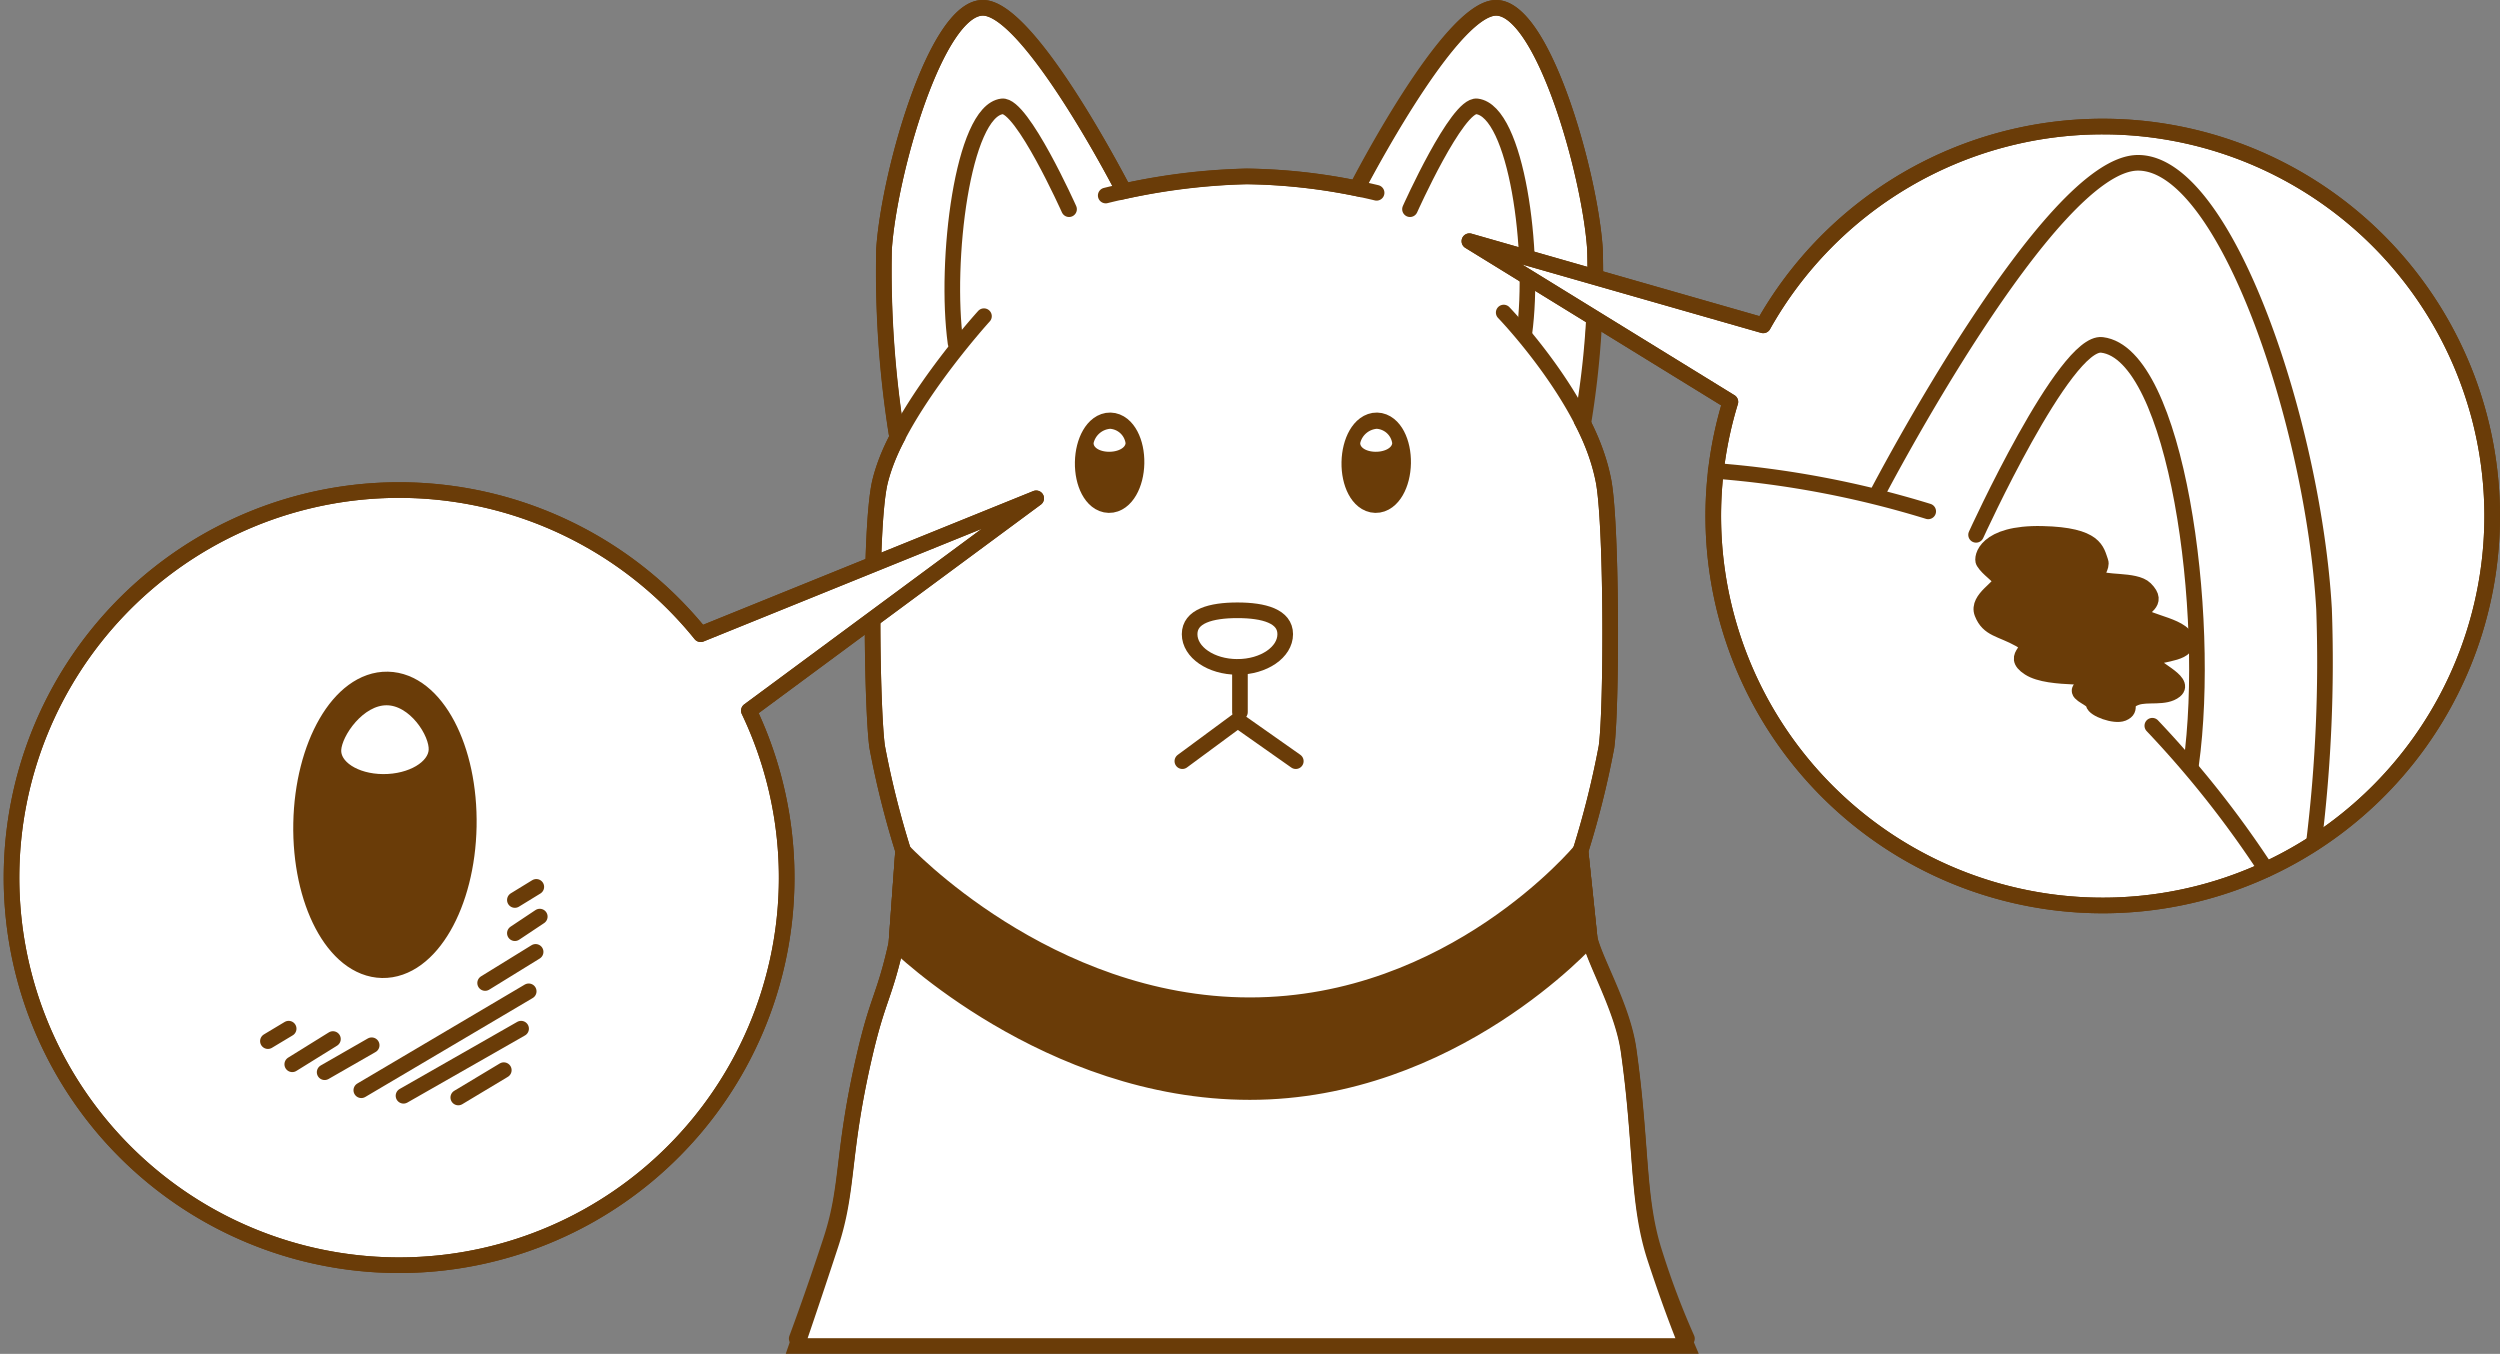 <svg xmlns="http://www.w3.org/2000/svg" width="159.969" height="86.632" viewBox="0 0 159.969 86.632">
  <rect x="0" y="0" width="159.969" height="86.632" fill="#808080" stroke="none"/>
  <g id="グループ_1670" data-name="グループ 1670" transform="translate(-246.365 -84.833)">
    <path id="パス_11438" data-name="パス 11438" d="M354.055,165.329c-1.163-3.55-.822-7.082-1.693-13.243-.377-2.659-2.111-5.606-2.486-7.138l-.589-5.651a58.393,58.393,0,0,0,1.661-6.655c.332-2.366.352-13.839-.166-16.911a13.961,13.961,0,0,0-1.394-3.928,55.344,55.344,0,0,0,.827-11.017c-.317-4.829-3.321-15.453-6.327-15.453-2.647,0-7.725,9.33-8.9,11.556a36.937,36.937,0,0,0-7.073-.769,39.925,39.925,0,0,0-7.831.949c-.972-1.845-6.312-11.738-9.038-11.738-3,0-6.01,10.623-6.326,15.452a68.169,68.169,0,0,0,.847,12.052,12.464,12.464,0,0,0-1.12,2.888c-.675,3.039-.5,14.536-.165,16.9a57.655,57.655,0,0,0,1.66,6.641l-.431,5.943c-.774,3.469-1.187,3.46-2.056,7.243-1.452,6.308-.974,8.439-2.135,11.988s-2.187,6.523-2.187,6.523H356.1S355.218,168.878,354.055,165.329Z" transform="translate(-1.789 0)" fill="#fff" stroke="#6a3c08" stroke-width="1"/>
    <path id="パス_11439" data-name="パス 11439" d="M319.608,97.726a42.305,42.305,0,0,1,9.01-1.222,37.791,37.791,0,0,1,8.322,1.048" transform="translate(-2.49 -0.382)" fill="none" stroke="#6a3c08" stroke-linecap="round" stroke-linejoin="round" stroke-width="1"/>
    <path id="パス_11440" data-name="パス 11440" d="M311.115,105.764s-5.687,6.253-6.666,10.66c-.676,3.04-.5,14.536-.166,16.9a57.928,57.928,0,0,0,1.66,6.641l-.431,5.942c-.774,3.469-1.187,3.461-2.056,7.243-1.452,6.308-.974,8.2-2.135,11.751s-2.187,6.285-2.187,6.285" transform="translate(-1.789 -0.699)" fill="none" stroke="#6a3c08" stroke-linecap="round" stroke-linejoin="round" stroke-width="1"/>
    <path id="パス_11441" data-name="パス 11441" d="M345.977,105.523s5.539,5.736,6.409,10.893c.519,3.072.5,14.536.166,16.9a57.859,57.859,0,0,1-1.661,6.641l.589,5.621c.375,1.531,2.109,4.42,2.486,7.079.871,6.16.53,9.574,1.693,13.123a50.662,50.662,0,0,0,2.042,5.4" transform="translate(-3.393 -0.691)" fill="none" stroke="#6a3c08" stroke-linecap="round" stroke-linejoin="round" stroke-width="1"/>
    <g id="グループ_1652" data-name="グループ 1652" transform="translate(333.204 112.232)">
      <path id="パス_11442" data-name="パス 11442" d="M336.265,115.372c-.023,1.221.5,2.22,1.178,2.234s1.241-.966,1.264-2.186-.5-2.22-1.178-2.234-1.241.967-1.264,2.187" transform="translate(-336.264 -113.186)" fill="#6a3c08" stroke="#6a3c08" stroke-width="1"/>
      <path id="パス_11443" data-name="パス 11443" d="M336.265,115.372c-.023,1.221.5,2.22,1.178,2.234s1.241-.966,1.264-2.186-.5-2.22-1.178-2.234S336.288,114.153,336.265,115.372Z" transform="translate(-336.264 -113.186)" fill="none" stroke="#6a3c08" stroke-linecap="round" stroke-linejoin="round" stroke-width="2"/>
      <path id="パス_11444" data-name="パス 11444" d="M336.471,114.133c-.019.308.422.56.986.563s1.038-.243,1.059-.551a1.081,1.081,0,0,0-.987-.919,1.194,1.194,0,0,0-1.058.908" transform="translate(-336.271 -113.187)" fill="#fff"/>
    </g>
    <g id="グループ_1653" data-name="グループ 1653" transform="translate(316.142 112.232)">
      <path id="パス_11445" data-name="パス 11445" d="M318.6,115.372c-.023,1.221.505,2.22,1.179,2.234s1.24-.966,1.264-2.186-.505-2.22-1.179-2.234-1.241.967-1.264,2.187" transform="translate(-318.597 -113.186)" fill="#6a3c08" stroke="#6a3c08" stroke-width="1"/>
      <path id="パス_11446" data-name="パス 11446" d="M318.6,115.372c-.023,1.221.505,2.22,1.179,2.234s1.24-.966,1.264-2.186-.505-2.22-1.179-2.234S318.621,114.153,318.6,115.372Z" transform="translate(-318.597 -113.186)" fill="none" stroke="#6a3c08" stroke-linecap="round" stroke-linejoin="round" stroke-width="2"/>
      <path id="パス_11447" data-name="パス 11447" d="M318.805,114.133c-.019.308.421.56.986.563s1.037-.243,1.058-.551a1.08,1.08,0,0,0-.987-.919,1.193,1.193,0,0,0-1.057.908" transform="translate(-318.604 -113.187)" fill="#fff"/>
    </g>
    <path id="パス_11448" data-name="パス 11448" d="M331.283,126.779c0,1.156-1.369,2.093-3.059,2.093s-3.058-.937-3.058-2.093,1.369-1.529,3.058-1.529S331.283,125.624,331.283,126.779Z" transform="translate(-2.68 -1.366)" fill="none" stroke="#6a3c08" stroke-linecap="round" stroke-linejoin="round" stroke-width="1"/>
    <line id="線_65" data-name="線 65" y2="2.897" transform="translate(325.706 127.505)" fill="none" stroke="#6a3c08" stroke-linecap="round" stroke-linejoin="round" stroke-width="1"/>
    <path id="パス_11449" data-name="パス 11449" d="M305.739,147.122s9.647,9.5,22.616,9.5S350.1,146.8,350.1,146.8l-.589-5.621s-8.189,9.889-21.158,9.889-22.186-9.889-22.186-9.889Z" transform="translate(-2.015 -1.912)" fill="#6a3c08" stroke="#6a3c08" stroke-linecap="round" stroke-linejoin="round" stroke-width="1"/>
    <path id="パス_11450" data-name="パス 11450" d="M320.1,96.762s-5.852-11.429-8.857-11.429-6.01,10.623-6.326,15.452a65.609,65.609,0,0,0,.791,11.751" transform="translate(-1.985 0)" fill="none" stroke="#6a3c08" stroke-linecap="round" stroke-linejoin="round" stroke-width="1"/>
    <path id="パス_11451" data-name="パス 11451" d="M316.913,98.442s-3.016-6.735-4.284-6.579c-2.529.313-3.693,9.909-2.979,15.146" transform="translate(-2.142 -0.223)" fill="none" stroke="#6a3c08" stroke-linecap="round" stroke-linejoin="round" stroke-width="1"/>
    <path id="パス_11452" data-name="パス 11452" d="M336.3,96.762s5.853-11.429,8.857-11.429,6.01,10.623,6.327,15.452a57.52,57.52,0,0,1-.729,11.023" transform="translate(-3.062 0)" fill="none" stroke="#6a3c08" stroke-linecap="round" stroke-linejoin="round" stroke-width="1"/>
    <path id="パス_11453" data-name="パス 11453" d="M339.767,98.442s3.016-6.735,4.284-6.579c2.529.313,3.744,9.3,3.031,14.537" transform="translate(-3.18 -0.223)" fill="none" stroke="#6a3c08" stroke-linecap="round" stroke-linejoin="round" stroke-width="1"/>
    <path id="パス_11454" data-name="パス 11454" d="M324.685,135.154l3.543-2.615,3.716,2.615" transform="translate(-2.664 -1.616)" fill="none" stroke="#6a3c08" stroke-linecap="round" stroke-linejoin="round" stroke-width="1"/>
    <path id="パス_11492" data-name="パス 11492" d="M384.23,93.2a24.906,24.906,0,0,0-21.727,12.72l-18.8-5.385,16.7,10.281A24.92,24.92,0,1,0,384.23,93.2Z" transform="translate(-3.315 -0.269)" fill="#fff" stroke="#6a3c08" stroke-linecap="round" stroke-linejoin="round" stroke-width="1"/>
    <path id="パス_11493" data-name="パス 11493" d="M312.668,117.811,291.2,126.505a24.8,24.8,0,1,0,3.083,4.893Z" transform="translate(0 -1.091)" fill="#fff" stroke="#6a3c08" stroke-linecap="round" stroke-linejoin="round" stroke-width="1"/>
    <path id="パス_11494" data-name="パス 11494" d="M384.23,93.2a24.906,24.906,0,0,0-21.727,12.72l-18.8-5.385,16.7,10.281A24.92,24.92,0,1,0,384.23,93.2Z" transform="translate(-3.315 -0.269)" fill="none" stroke="#6a3c08" stroke-linecap="round" stroke-linejoin="round" stroke-width="1"/>
    <path id="パス_11495" data-name="パス 11495" d="M312.668,117.811,291.2,126.505a24.8,24.8,0,1,0,3.083,4.893Z" transform="translate(0 -1.091)" fill="none" stroke="#6a3c08" stroke-linecap="round" stroke-linejoin="round" stroke-width="1"/>
    <g id="グループ_1657" data-name="グループ 1657" transform="translate(266.129 128.811)">
      <path id="パス_11496" data-name="パス 11496" d="M266.815,139.059c-.093,4.86,2.01,8.843,4.695,8.894s4.941-3.844,5.034-8.707-2.009-8.843-4.694-8.894-4.942,3.85-5.035,8.707" transform="translate(-266.812 -130.351)" fill="#6a3c08" stroke="#6a3c08" stroke-width="1"/>
      <path id="パス_11497" data-name="パス 11497" d="M266.815,139.059c-.093,4.86,2.01,8.843,4.695,8.894s4.941-3.844,5.034-8.707-2.009-8.843-4.694-8.894S266.908,134.2,266.815,139.059Z" transform="translate(-266.812 -130.351)" fill="none" stroke="#6a3c08" stroke-linecap="round" stroke-linejoin="round" stroke-width="2"/>
      <path id="パス_11498" data-name="パス 11498" d="M268.439,134.361c-.063,1.131,1.361,2.058,3.18,2.068s3.347-.894,3.414-2.025-1.365-3.37-3.185-3.378-3.346,2.2-3.409,3.336" transform="translate(-266.868 -130.375)" fill="#fff" stroke="#6a3c08" stroke-width="1"/>
    </g>
    <line id="線_81" data-name="線 81" x1="1.372" y2="0.841" transform="translate(279.31 141.581)" fill="#ff5f8c" stroke="#6a3c08" stroke-linecap="round" stroke-linejoin="round" stroke-width="1"/>
    <line id="線_82" data-name="線 82" x1="1.594" y2="1.062" transform="translate(279.31 143.484)" fill="#ff5f8c" stroke="#6a3c08" stroke-linecap="round" stroke-linejoin="round" stroke-width="1"/>
    <line id="線_83" data-name="線 83" x1="1.328" y2="0.797" transform="translate(263.508 150.655)" fill="#ff5f8c" stroke="#6a3c08" stroke-linecap="round" stroke-linejoin="round" stroke-width="1"/>
    <line id="線_84" data-name="線 84" x1="3.231" y2="1.992" transform="translate(277.407 145.741)" fill="#ff5f8c" stroke="#6a3c08" stroke-linecap="round" stroke-linejoin="round" stroke-width="1"/>
    <line id="線_85" data-name="線 85" x1="2.603" y2="1.616" transform="translate(265.066 151.318)" fill="#ff5f8c" stroke="#6a3c08" stroke-linecap="round" stroke-linejoin="round" stroke-width="1"/>
    <line id="線_86" data-name="線 86" x1="2.913" y2="1.749" transform="translate(275.689 153.31)" fill="#ff5f8c" stroke="#6a3c08" stroke-linecap="round" stroke-linejoin="round" stroke-width="1"/>
    <line id="線_87" data-name="線 87" x1="3.01" y2="1.726" transform="translate(267.138 151.716)" fill="#ff5f8c" stroke="#6a3c08" stroke-linecap="round" stroke-linejoin="round" stroke-width="1"/>
    <line id="線_88" data-name="線 88" x1="10.712" y2="6.33" transform="translate(269.484 148.265)" fill="#ff5f8c" stroke="#6a3c08" stroke-linecap="round" stroke-linejoin="round" stroke-width="1"/>
    <line id="線_89" data-name="線 89" x1="7.525" y2="4.294" transform="translate(272.184 150.655)" fill="#ff5f8c" stroke="#6a3c08" stroke-linecap="round" stroke-linejoin="round" stroke-width="1"/>
    <g id="グループ_1659" data-name="グループ 1659" transform="translate(356.146 95.25)">
      <path id="パス_11499" data-name="パス 11499" d="M384.8,131.058c-.041-.336-1.074-.6-.87-.922s2.707.044,2.084-.489-4-.026-5.331-.882.649-1.138-.594-1.83-2.008-.635-2.415-1.669c-.369-.934,1.294-1.683,1.184-2.111-.165-.345-.79-.685-1.094-1.179-.147-.237.09-1.869,3.746-1.789,3.482.077,3.482,1.1,3.736,1.776.122.325-.318.727-.167,1,.271.428,2.38.095,3.031.741.969.963-.341,1.135-.208,1.635s2.99.746,2.843,1.826c-.109.81-2.18.673-2.253,1.12s2.267,1.328,1.523,1.929c-.634.513-1.767.185-2.476.44-.968.347-.168.724-.867,1.017C386.149,131.884,384.837,131.395,384.8,131.058Z" transform="translate(-360.621 -96.443)" fill="#6a3c08" stroke="#6a3c08" stroke-width="1"/>
      <g id="グループ_1658" data-name="グループ 1658">
        <path id="パス_11500" data-name="パス 11500" d="M360.019,116.016a62.588,62.588,0,0,1,13.6,2.589" transform="translate(-360.019 -96.301)" fill="none" stroke="#6a3c08" stroke-linecap="round" stroke-linejoin="round" stroke-width="1"/>
        <path id="パス_11501" data-name="パス 11501" d="M388.95,132.9a65.237,65.237,0,0,1,7.279,9.2" transform="translate(-361.009 -96.879)" fill="none" stroke="#6a3c08" stroke-linecap="round" stroke-linejoin="round" stroke-width="1"/>
        <path id="パス_11502" data-name="パス 11502" d="M370.762,116.717s11-21.115,16.654-21.115,11.232,16.87,11.9,28.55a94.764,94.764,0,0,1-.65,14.969" transform="translate(-360.387 -95.602)" fill="none" stroke="#6a3c08" stroke-linecap="round" stroke-linejoin="round" stroke-width="1"/>
        <path id="パス_11503" data-name="パス 11503" d="M377.273,119.821s5.672-12.444,8.056-12.154c4.755.578,7.039,17.181,5.7,26.857" transform="translate(-360.61 -96.015)" fill="none" stroke="#6a3c08" stroke-linecap="round" stroke-linejoin="round" stroke-width="1"/>
      </g>
    </g>
  </g>
</svg>
